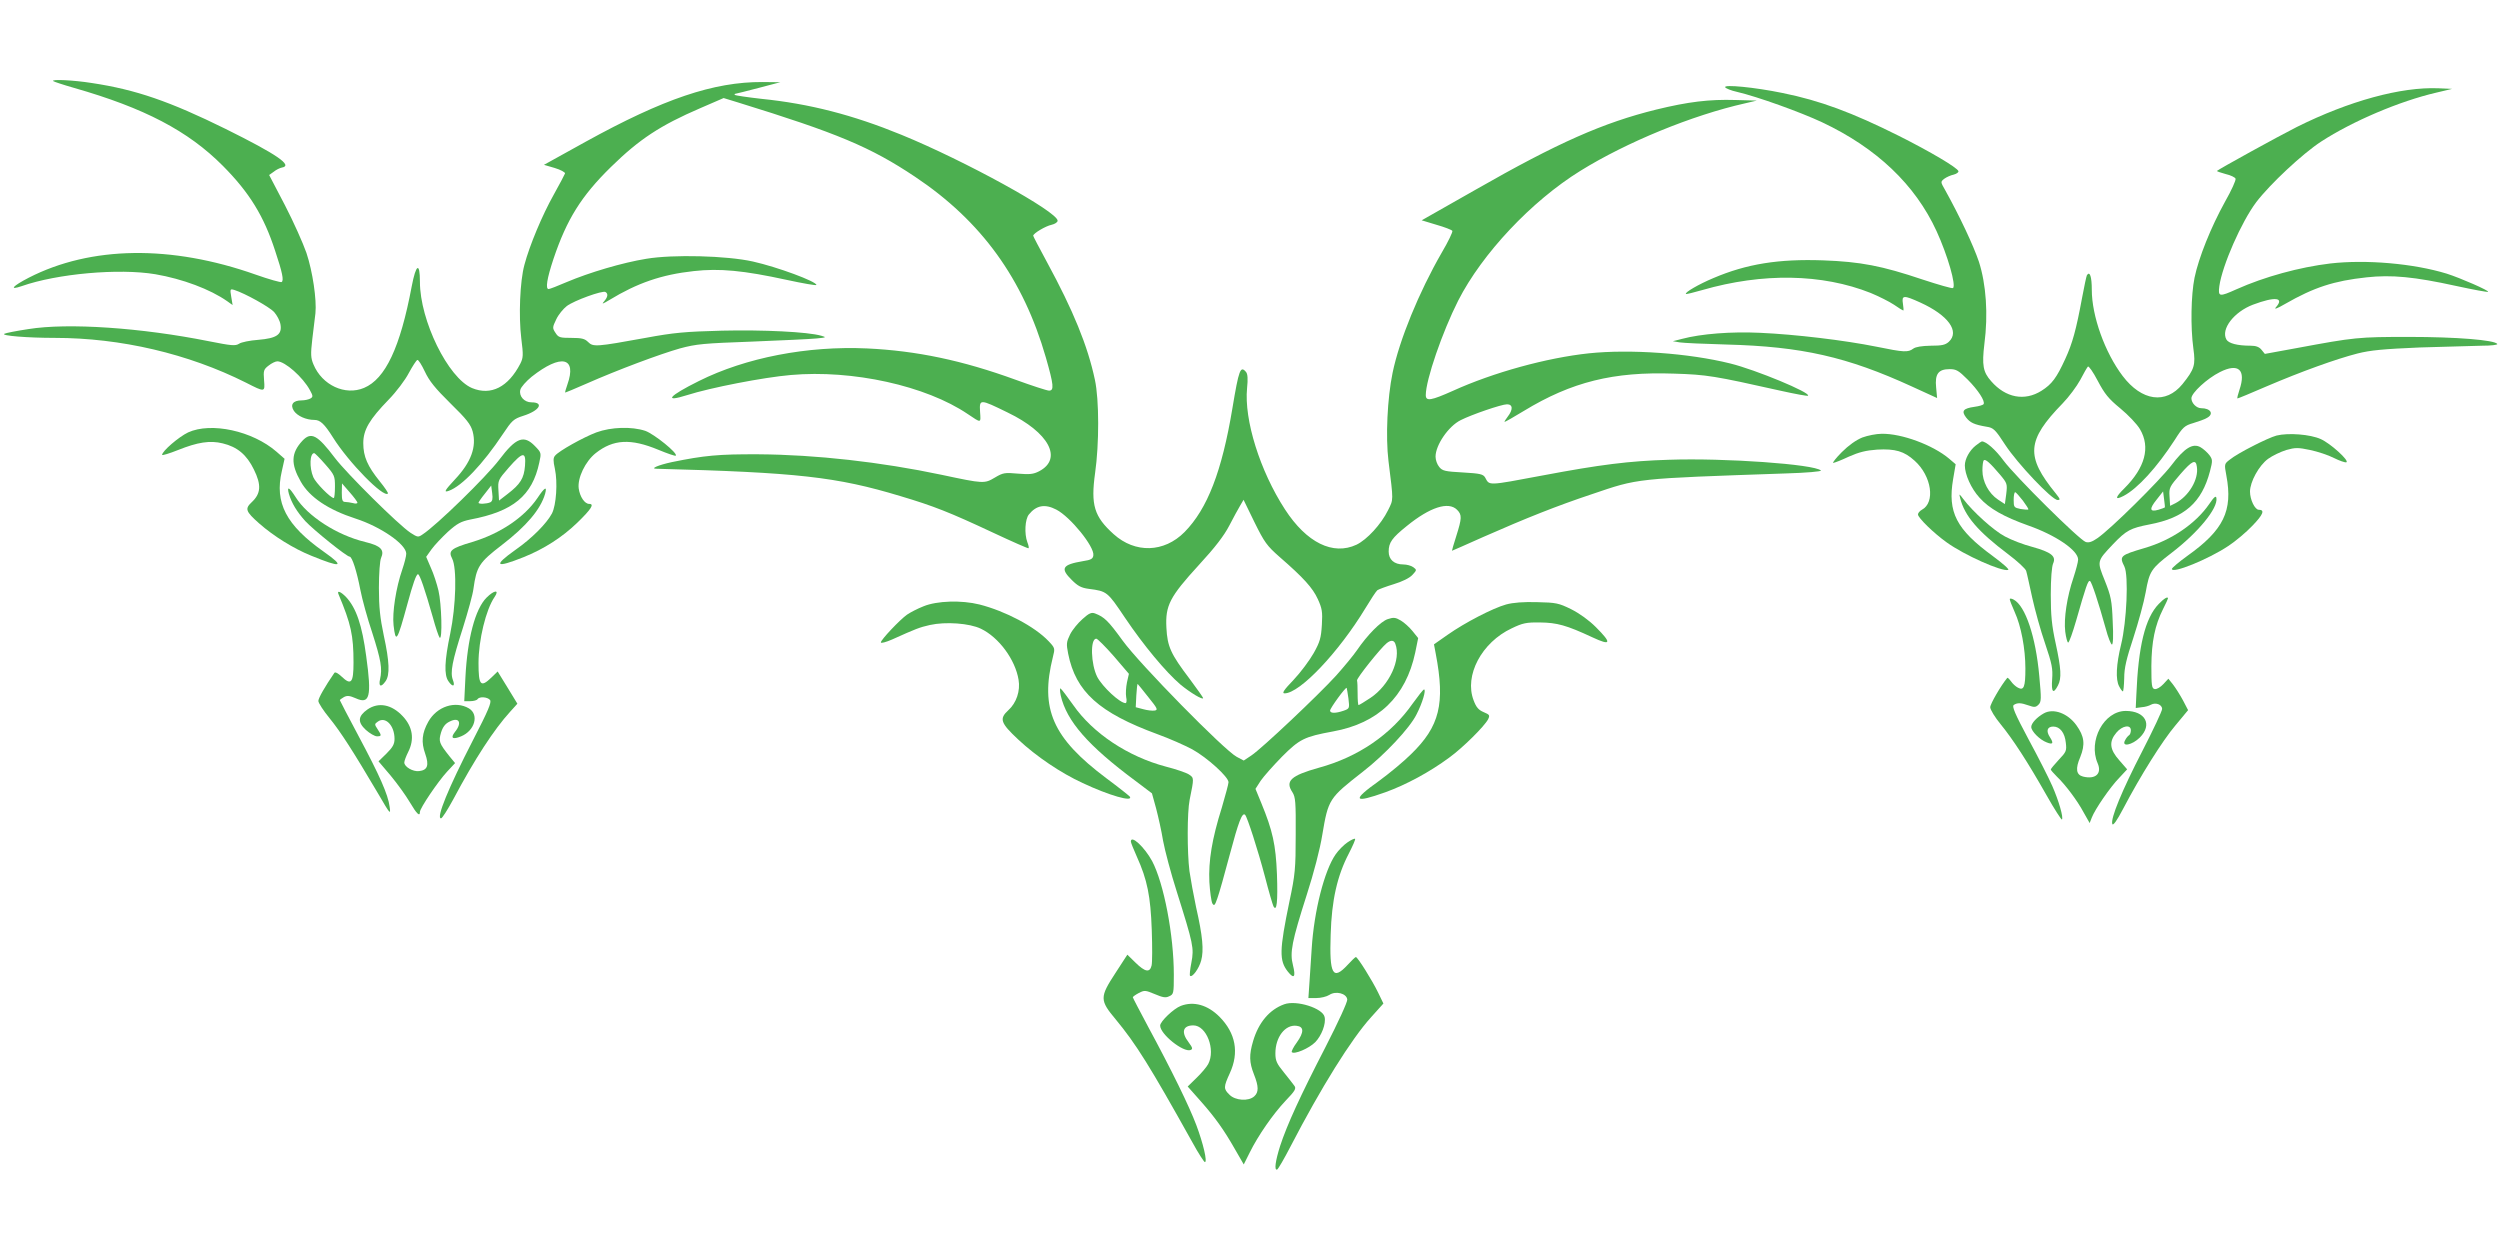<?xml version="1.0" standalone="no"?>
<!DOCTYPE svg PUBLIC "-//W3C//DTD SVG 20010904//EN"
 "http://www.w3.org/TR/2001/REC-SVG-20010904/DTD/svg10.dtd">
<svg version="1.0" xmlns="http://www.w3.org/2000/svg"
 width="1280pt" height="640pt" viewBox="0 0 1280 640"
 preserveAspectRatio="xMidYMid meet">
<g transform="translate(0,640) scale(0.1,-0.1)"
fill="#4caf50" stroke="none">
<path d="M272 5985 c3 -3 51 -19 107 -35 360 -103 584 -220 762 -399 136 -137
210 -257 268 -436 37 -111 45 -151 33 -159 -5 -3 -65 14 -133 38 -433 153
-844 147 -1162 -16 -83 -43 -103 -66 -36 -43 182 64 498 92 684 61 140 -24
281 -77 368 -138 l28 -20 -7 42 c-7 41 -6 42 17 35 53 -17 176 -85 202 -112
15 -17 30 -45 33 -64 9 -52 -19 -71 -114 -79 -42 -3 -87 -12 -98 -20 -19 -12
-39 -10 -155 13 -345 69 -720 95 -924 62 -60 -9 -116 -20 -123 -24 -18 -10
121 -21 259 -21 337 0 683 -81 978 -229 98 -50 98 -50 93 12 -4 49 -2 56 23
75 15 12 35 22 45 22 39 0 131 -81 167 -148 16 -29 16 -34 3 -42 -8 -5 -29
-10 -46 -10 -44 0 -60 -22 -39 -54 18 -26 62 -46 105 -46 29 0 51 -20 95 -90
81 -129 259 -310 281 -287 3 3 -16 31 -42 63 -62 77 -84 126 -84 195 0 68 31
121 131 224 38 39 84 100 102 135 19 35 39 66 44 67 5 2 22 -25 38 -59 23 -49
53 -86 131 -163 83 -81 104 -108 114 -144 21 -79 -8 -158 -91 -246 -52 -56
-59 -68 -31 -58 67 24 174 136 277 291 46 69 54 77 104 93 83 26 109 69 42 69
-37 0 -65 32 -57 64 3 14 30 44 58 67 151 119 233 101 183 -40 -8 -22 -13 -41
-11 -41 2 0 50 20 107 45 163 72 378 152 480 181 85 23 122 26 369 35 151 6
300 13 330 16 51 5 53 6 25 14 -69 20 -298 31 -509 26 -188 -5 -246 -10 -391
-37 -253 -46 -268 -47 -294 -21 -17 17 -33 21 -86 21 -58 0 -66 2 -81 26 -16
24 -16 28 4 69 11 24 36 54 54 68 37 28 183 81 198 72 15 -9 12 -26 -7 -48
-14 -16 -8 -14 27 7 143 87 267 130 432 148 132 15 256 3 476 -45 83 -18 152
-30 152 -26 0 18 -200 92 -325 120 -134 30 -409 37 -546 14 -123 -20 -291 -70
-407 -119 -46 -20 -88 -36 -93 -36 -17 0 -9 53 25 155 68 202 142 321 294 470
146 143 253 213 457 301 l120 52 75 -23 c505 -156 676 -227 905 -380 340 -227
554 -523 670 -926 40 -140 43 -169 16 -169 -10 0 -87 25 -172 56 -272 99 -506
148 -759 160 -306 14 -622 -47 -862 -167 -155 -77 -183 -111 -60 -72 119 38
391 91 531 103 316 28 692 -55 906 -200 70 -47 67 -48 63 11 -4 67 -2 67 141
-3 212 -102 284 -237 161 -301 -29 -15 -48 -17 -108 -12 -67 6 -76 5 -118 -20
-54 -32 -57 -32 -273 14 -312 66 -646 103 -936 105 -207 1 -279 -6 -445 -40
-70 -15 -113 -34 -79 -34 721 -19 921 -41 1249 -140 171 -51 252 -83 474 -187
98 -46 180 -82 182 -80 3 2 0 16 -6 31 -16 43 -12 118 8 142 38 47 82 55 140
25 72 -37 196 -190 190 -234 -2 -18 -12 -24 -53 -30 -107 -18 -118 -37 -57
-97 30 -30 48 -40 87 -45 93 -12 95 -14 185 -148 95 -141 208 -277 284 -342
51 -42 116 -81 116 -69 0 3 -31 47 -69 98 -97 128 -114 165 -119 262 -6 114
17 158 166 321 83 90 129 150 156 202 21 40 46 87 56 103 l17 29 56 -115 c51
-103 63 -120 129 -178 122 -106 169 -158 195 -215 22 -48 25 -65 21 -132 -4
-67 -10 -88 -42 -145 -21 -37 -67 -99 -103 -137 -50 -52 -61 -69 -46 -69 78 0
277 210 414 436 27 45 54 86 61 92 7 5 45 19 84 31 43 13 80 31 95 47 23 25
24 26 5 40 -11 8 -34 14 -51 14 -47 0 -75 25 -75 66 0 46 17 70 93 131 118 96
213 127 257 83 26 -26 25 -43 -4 -135 -13 -41 -23 -75 -22 -75 1 0 74 32 161
71 220 97 379 160 553 218 245 83 215 80 995 107 104 3 185 10 180 15 -32 32
-493 65 -778 55 -204 -6 -353 -25 -645 -80 -288 -54 -273 -53 -296 -11 -10 17
-25 21 -114 26 -91 5 -105 8 -121 28 -11 13 -19 36 -19 53 0 59 66 156 129
187 55 28 209 81 237 81 30 0 32 -27 3 -64 -11 -14 -18 -26 -15 -26 3 0 47 25
98 56 245 149 459 202 769 191 168 -5 208 -12 543 -87 76 -17 141 -29 143 -26
16 15 -268 133 -398 165 -213 53 -513 74 -724 52 -216 -23 -489 -98 -696 -192
-112 -50 -139 -55 -139 -22 0 78 85 324 166 484 123 241 375 509 625 664 237
147 573 285 844 346 l60 14 -110 3 c-134 4 -241 -9 -405 -49 -271 -67 -503
-169 -928 -412 l-273 -155 76 -23 c42 -12 78 -26 81 -31 3 -5 -21 -55 -54
-111 -117 -203 -217 -447 -252 -616 -27 -131 -36 -328 -21 -451 26 -210 26
-195 -2 -252 -36 -73 -108 -151 -162 -177 -120 -56 -255 10 -366 181 -128 197
-210 459 -194 621 5 47 3 72 -5 82 -29 35 -37 13 -70 -185 -54 -324 -128 -515
-245 -634 -105 -106 -253 -110 -363 -11 -100 90 -118 149 -95 314 21 147 21
374 -1 476 -37 175 -112 357 -245 602 -39 72 -71 133 -71 136 0 12 64 50 94
56 17 4 31 13 31 21 0 46 -475 307 -800 440 -249 102 -471 159 -717 184 -71 8
-132 17 -135 20 -4 3 -2 6 3 6 5 1 59 14 119 30 l110 29 -91 1 c-251 1 -507
-86 -906 -306 l-213 -118 55 -16 c30 -9 54 -22 53 -28 -2 -6 -28 -55 -58 -109
-58 -103 -124 -260 -150 -359 -23 -84 -30 -263 -16 -377 11 -86 10 -99 -5
-129 -62 -120 -150 -165 -247 -125 -123 52 -267 346 -267 544 0 103 -20 92
-42 -23 -59 -314 -135 -474 -244 -520 -97 -41 -215 14 -259 120 -14 33 -15 52
-6 130 6 50 13 110 16 132 7 69 -14 213 -46 309 -17 49 -66 159 -110 244 l-81
155 24 17 c12 10 31 19 41 21 59 10 -24 67 -288 198 -286 141 -459 201 -685
235 -94 15 -208 20 -198 10z"/>
<path d="M8833 5953 c4 -6 31 -17 59 -23 107 -25 326 -104 437 -156 280 -132
477 -320 586 -557 57 -124 102 -281 84 -292 -4 -3 -74 17 -156 44 -208 70
-317 91 -509 98 -227 8 -391 -18 -562 -91 -74 -31 -148 -74 -140 -81 2 -2 39
7 84 20 309 89 613 84 862 -15 41 -17 95 -44 119 -60 24 -17 46 -30 48 -30 2
0 1 16 -2 35 -7 44 3 45 89 6 143 -65 203 -148 146 -201 -18 -16 -35 -20 -92
-20 -47 -1 -78 -6 -90 -15 -27 -20 -47 -19 -189 10 -164 33 -415 63 -595 71
-149 7 -302 -5 -400 -31 l-47 -12 35 -6 c19 -3 127 -8 240 -11 384 -10 618
-63 949 -215 l129 -59 -5 54 c-7 69 11 94 69 94 34 0 46 -7 92 -53 54 -54 91
-111 82 -126 -3 -5 -24 -11 -47 -14 -57 -8 -68 -21 -43 -54 21 -27 41 -37 106
-48 34 -5 44 -14 95 -93 63 -96 239 -282 268 -282 15 0 14 4 -9 33 -156 191
-150 272 35 462 32 33 72 87 90 120 17 33 35 64 39 68 4 5 27 -28 50 -72 36
-68 55 -92 116 -142 41 -34 86 -81 101 -107 54 -92 26 -196 -80 -302 -49 -48
-50 -63 -4 -39 71 37 170 145 262 287 41 65 50 73 95 86 26 8 58 19 69 26 38
20 20 50 -29 50 -24 0 -50 26 -50 51 0 27 80 101 146 134 95 48 135 12 100
-91 -8 -24 -13 -44 -10 -44 3 0 69 27 147 61 180 77 358 141 467 169 67 17
133 23 320 31 129 4 272 8 318 9 46 0 81 4 78 9 -13 20 -209 36 -451 36 -261
0 -279 -2 -575 -57 l-164 -30 -17 21 c-12 15 -29 21 -56 21 -68 0 -113 12
-124 32 -29 53 39 141 136 178 115 43 162 37 118 -13 -12 -13 4 -8 47 17 148
85 250 118 417 136 128 14 244 3 458 -44 88 -19 162 -33 164 -30 6 6 -140 70
-212 93 -170 52 -412 73 -596 52 -158 -19 -337 -68 -480 -132 -89 -40 -95 -39
-88 16 15 106 113 329 189 430 71 93 237 248 332 310 160 104 401 207 591 251
l80 19 -70 3 c-192 8 -458 -65 -725 -198 -99 -50 -398 -215 -409 -225 -2 -2
18 -9 44 -16 26 -6 49 -17 51 -24 3 -7 -21 -60 -54 -118 -72 -130 -135 -287
-156 -389 -18 -89 -21 -252 -6 -362 12 -85 6 -106 -56 -183 -85 -104 -208 -87
-306 42 -91 120 -158 307 -158 441 0 67 -10 98 -25 75 -3 -6 -14 -58 -25 -117
-30 -162 -49 -232 -86 -312 -44 -96 -68 -129 -122 -163 -86 -54 -183 -36 -257
49 -42 47 -48 82 -35 191 20 152 9 306 -28 421 -28 83 -99 234 -173 367 -24
42 -24 42 -4 58 11 8 33 18 48 21 15 4 26 12 24 18 -6 18 -143 99 -304 180
-240 120 -404 181 -597 220 -141 29 -303 45 -293 29z"/>
<path d="M963 4186 c-48 -23 -133 -96 -133 -115 0 -4 37 7 82 25 100 40 163
50 228 34 75 -18 123 -58 160 -134 39 -79 36 -123 -11 -167 -36 -34 -32 -47
38 -109 75 -66 177 -129 266 -165 156 -64 176 -58 65 20 -193 136 -253 251
-215 413 l14 63 -41 36 c-123 107 -335 153 -453 99z"/>
<path d="M3053 4186 c-66 -25 -192 -95 -211 -119 -10 -11 -10 -27 -1 -67 15
-70 7 -186 -15 -229 -28 -52 -102 -127 -188 -187 -115 -82 -101 -94 42 -37
105 42 200 103 277 178 71 69 87 95 60 95 -24 0 -48 37 -54 79 -7 54 34 139
87 181 90 71 179 76 321 17 46 -19 86 -33 89 -30 12 12 -111 111 -156 127 -69
23 -175 20 -251 -8z"/>
<path d="M9535 4160 c-32 -13 -70 -40 -105 -75 -30 -30 -49 -55 -44 -55 6 0
42 14 80 32 52 23 88 32 145 36 93 5 138 -8 192 -57 87 -78 107 -214 37 -251
-11 -6 -20 -17 -20 -24 0 -17 81 -96 147 -143 90 -65 283 -151 315 -141 7 3
-29 34 -79 71 -187 137 -232 224 -203 394 l13 76 -34 29 c-82 69 -242 129
-345 127 -27 0 -72 -9 -99 -19z"/>
<path d="M11656 4170 c-45 -12 -199 -90 -239 -123 -29 -22 -29 -23 -18 -82 34
-181 -14 -279 -201 -412 -43 -31 -78 -61 -78 -66 0 -26 186 49 288 117 37 24
94 72 125 105 55 57 64 81 32 81 -20 0 -45 52 -45 93 0 50 46 134 93 168 22
16 64 36 93 45 46 13 60 13 122 0 38 -8 93 -26 122 -41 28 -14 57 -24 63 -22
19 6 -81 97 -131 119 -53 24 -165 33 -226 18z"/>
<path d="M1548 4143 c-58 -63 -60 -118 -8 -209 45 -80 141 -144 280 -189 130
-42 260 -132 260 -180 0 -12 -9 -48 -20 -80 -33 -95 -52 -221 -45 -286 11 -95
18 -85 71 109 28 103 45 152 54 152 9 0 35 -76 76 -220 14 -52 30 -99 35 -105
15 -15 10 174 -6 241 -8 34 -25 87 -39 117 l-24 56 27 38 c15 21 53 61 84 90
48 43 67 53 115 63 219 41 317 122 353 291 11 50 11 51 -22 85 -57 59 -97 44
-183 -70 -67 -88 -321 -336 -392 -382 -23 -16 -26 -15 -62 8 -62 41 -327 304
-387 383 -90 119 -122 136 -167 88z m117 -120 c48 -55 50 -60 50 -115 0 -32
-3 -58 -6 -58 -16 0 -93 78 -105 107 -21 50 -18 123 5 123 3 0 29 -26 56 -57z
m1023 -8 c-5 -64 -24 -94 -89 -144 l-44 -34 -3 52 c-3 51 -2 54 53 117 72 82
89 84 83 9z m-858 -189 c0 -4 -10 -6 -22 -2 -13 3 -31 6 -40 6 -15 0 -18 9
-18 48 l1 47 39 -45 c22 -25 40 -49 40 -54z m680 2 c-19 -8 -60 -10 -60 -2 0
3 15 25 33 47 l32 41 5 -39 c4 -29 1 -42 -10 -47z"/>
<path d="M10116 4119 c-32 -25 -56 -69 -56 -102 0 -46 32 -118 75 -165 50 -56
125 -98 248 -142 143 -50 257 -128 257 -175 0 -12 -11 -53 -24 -93 -33 -97
-50 -209 -42 -276 4 -31 11 -56 15 -56 5 0 23 51 41 113 50 175 61 208 71 202
9 -6 43 -109 80 -242 12 -46 27 -83 32 -83 6 0 8 43 4 119 -4 106 -9 129 -40
207 -41 102 -42 99 42 188 68 71 89 82 187 101 179 34 267 112 309 272 14 54
14 60 -3 83 -11 14 -31 32 -45 40 -40 23 -83 -4 -150 -93 -58 -76 -311 -327
-379 -373 -26 -18 -43 -24 -59 -19 -32 10 -361 336 -421 417 -41 56 -89 98
-111 98 -2 0 -16 -9 -31 -21z m124 -149 c37 -44 38 -48 32 -99 l-7 -52 -35 23
c-48 32 -80 92 -80 149 0 25 3 49 7 52 8 9 33 -14 83 -73z m1008 40 c10 -64
-41 -150 -109 -186 l-28 -14 -3 48 c-3 45 0 50 56 115 61 70 79 77 84 37z
m-891 -173 c17 -23 30 -43 28 -45 -2 -3 -20 -1 -40 2 -33 7 -35 9 -35 46 0 22
3 40 8 40 4 -1 21 -20 39 -43z m727 -35 c-1 -1 -15 -7 -33 -12 -45 -13 -48 4
-9 52 l33 42 5 -39 c3 -22 5 -41 4 -43z"/>
<path d="M1479 3872 c14 -48 41 -92 84 -140 43 -46 212 -182 227 -182 13 0 37
-76 55 -170 9 -47 36 -146 61 -220 45 -141 52 -183 40 -237 -9 -39 5 -44 28
-11 23 32 20 101 -9 234 -19 90 -25 145 -25 244 0 73 5 140 11 153 19 42 -2
63 -81 82 -145 35 -295 132 -356 229 -33 52 -46 59 -35 18z"/>
<path d="M2751 3849 c-67 -98 -190 -181 -333 -224 -109 -32 -124 -45 -103 -85
25 -48 20 -241 -10 -385 -29 -138 -32 -211 -9 -243 21 -31 36 -28 23 6 -15 39
-4 96 51 267 26 83 51 173 54 200 16 115 29 135 146 225 125 96 198 182 221
262 11 41 -2 34 -40 -23z"/>
<path d="M10036 3850 c22 -91 92 -172 245 -287 48 -36 90 -75 93 -86 4 -12 17
-74 31 -137 14 -63 43 -169 66 -235 35 -104 40 -128 36 -183 -5 -67 6 -78 30
-31 19 36 16 86 -12 215 -20 91 -25 144 -25 249 0 82 5 144 12 160 17 37 -10
58 -107 85 -43 11 -106 35 -139 53 -58 30 -166 128 -214 192 -22 29 -22 29
-16 5z"/>
<path d="M11311 3819 c-69 -100 -193 -185 -331 -225 -125 -37 -130 -41 -103
-95 22 -45 12 -281 -17 -399 -25 -102 -29 -179 -10 -214 7 -14 16 -26 19 -26
3 0 6 30 7 68 0 52 11 98 47 207 25 77 54 182 63 233 19 108 28 121 132 201
136 104 239 229 230 281 -2 14 -12 6 -37 -31z"/>
<path d="M1733 3358 c64 -153 77 -209 77 -351 0 -103 -12 -118 -61 -71 -18 17
-33 25 -37 19 -48 -70 -82 -129 -82 -144 0 -10 26 -50 58 -89 56 -69 118 -165
249 -387 61 -105 64 -108 58 -66 -8 63 -51 160 -160 364 -52 98 -95 180 -95
182 0 3 10 9 21 16 17 9 30 7 60 -6 72 -33 83 7 54 215 -21 159 -51 247 -103
303 -27 28 -48 36 -39 15z"/>
<path d="M2491 3340 c-58 -58 -98 -210 -108 -407 l-6 -123 31 0 c17 0 34 5 37
10 9 15 51 12 64 -4 9 -11 -9 -54 -88 -207 -126 -245 -189 -399 -163 -399 6 0
33 43 62 96 111 209 210 360 292 450 l37 41 -50 82 -51 83 -32 -31 c-55 -53
-66 -40 -66 74 0 118 38 274 82 338 27 39 -1 37 -41 -3z"/>
<path d="M10290 3332 c0 -5 11 -34 25 -65 33 -72 55 -188 55 -290 0 -95 -8
-114 -38 -98 -12 6 -28 21 -36 33 -9 12 -17 20 -19 17 -31 -37 -87 -133 -87
-150 0 -12 24 -52 54 -88 64 -79 137 -191 235 -364 40 -71 76 -126 78 -123 9
9 -16 96 -49 171 -17 39 -71 146 -121 238 -72 135 -87 171 -76 178 19 12 36
11 76 -3 28 -10 36 -10 50 4 15 15 15 30 4 148 -18 200 -71 358 -131 390 -11
6 -20 7 -20 2z"/>
<path d="M11053 3308 c-70 -72 -105 -217 -115 -468 l-3 -65 30 4 c17 1 38 7
48 13 24 13 57 1 57 -22 0 -10 -45 -106 -100 -213 -106 -205 -165 -349 -155
-376 4 -10 23 16 56 79 88 168 201 348 268 427 l64 77 -26 50 c-15 28 -38 64
-51 81 l-24 30 -26 -28 c-15 -16 -34 -27 -44 -25 -15 3 -17 17 -17 118 1 125
18 208 60 292 14 27 25 52 25 54 0 12 -20 0 -47 -28z"/>
<path d="M4729 3296 c-31 -12 -69 -32 -85 -43 -38 -27 -134 -129 -134 -142 0
-6 26 1 58 15 122 55 140 62 193 74 81 18 203 9 261 -19 92 -44 176 -158 193
-261 10 -57 -11 -119 -52 -156 -48 -44 -41 -65 51 -151 92 -86 218 -171 329
-222 136 -64 259 -99 242 -70 -4 5 -58 48 -120 94 -276 207 -341 355 -274 622
11 43 11 45 -22 80 -71 75 -221 154 -354 188 -92 23 -218 19 -286 -9z"/>
<path d="M7711 3305 c-68 -19 -211 -93 -299 -155 l-70 -49 9 -48 c49 -256 20
-372 -126 -514 -38 -38 -112 -99 -164 -137 -142 -101 -132 -117 33 -58 105 38
226 103 326 177 69 50 179 159 199 196 10 21 8 24 -23 37 -26 11 -38 25 -51
60 -49 127 41 297 195 369 56 27 75 31 145 30 87 -1 135 -14 268 -76 96 -45
101 -31 18 52 -36 36 -85 71 -127 92 -63 31 -77 34 -174 36 -69 2 -123 -2
-159 -12z"/>
<path d="M5543 3231 c-23 -20 -52 -55 -64 -79 -19 -39 -20 -48 -10 -99 39
-195 158 -302 457 -412 61 -22 142 -58 179 -78 76 -42 185 -141 185 -168 0 -9
-16 -67 -34 -129 -51 -162 -69 -274 -64 -382 3 -50 10 -99 15 -109 9 -15 13
-12 26 26 9 24 37 124 63 222 45 169 64 220 79 205 11 -11 65 -178 102 -318
19 -74 39 -142 43 -150 17 -31 23 22 18 164 -6 151 -22 223 -80 364 l-30 73
27 42 c16 23 65 78 109 123 90 90 114 102 261 129 232 42 373 178 421 404 l15
74 -29 36 c-16 20 -43 44 -60 54 -27 16 -37 17 -67 7 -36 -12 -104 -81 -158
-160 -17 -25 -65 -83 -106 -129 -92 -101 -381 -374 -434 -409 l-39 -26 -36 19
c-63 33 -498 476 -584 595 -74 102 -94 121 -141 139 -18 7 -31 2 -64 -28z
m160 -191 l77 -90 -10 -44 c-5 -25 -7 -58 -4 -75 4 -17 2 -31 -3 -31 -29 0
-118 83 -145 134 -33 65 -37 196 -5 196 6 0 47 -41 90 -90z m1441 64 c31 -80
-31 -213 -127 -277 -30 -20 -58 -37 -61 -37 -3 0 -5 26 -5 58 0 31 -1 62 -3
68 -3 11 120 165 152 191 21 17 37 16 44 -3z m-1264 -274 c46 -57 50 -65 32
-68 -11 -2 -38 1 -59 7 l-38 10 3 61 c2 34 5 60 7 58 2 -2 27 -32 55 -68z
m1024 -6 c6 -51 6 -52 -25 -63 -41 -14 -69 -14 -69 1 0 12 80 122 85 116 1 -2
5 -26 9 -54z"/>
<path d="M5431 2839 c30 -131 140 -257 381 -436 l86 -65 21 -76 c11 -42 28
-117 36 -167 9 -49 40 -166 70 -260 85 -270 89 -289 75 -363 -7 -35 -10 -65
-7 -68 11 -11 46 37 57 78 14 52 8 124 -26 273 -13 61 -28 144 -34 185 -12 96
-12 301 1 365 23 113 23 112 -4 130 -14 9 -67 27 -118 40 -193 51 -373 170
-474 315 -31 44 -60 82 -65 85 -4 3 -4 -13 1 -36z"/>
<path d="M7233 2798 c-111 -159 -279 -274 -481 -329 -143 -40 -173 -68 -135
-125 16 -25 18 -50 17 -219 0 -172 -3 -204 -32 -340 -52 -252 -53 -303 -8
-360 32 -40 41 -27 26 33 -17 65 -6 121 71 362 35 108 68 235 79 305 31 184
34 188 208 324 111 86 241 224 275 294 30 58 50 127 38 127 -4 0 -30 -33 -58
-72z"/>
<path d="M1882 2768 c-50 -35 -52 -65 -9 -105 20 -18 46 -33 57 -33 24 0 25 4
3 37 -16 24 -16 26 1 38 39 29 86 -19 86 -88 0 -27 -9 -43 -41 -75 l-41 -40
62 -73 c34 -41 78 -102 98 -136 36 -61 52 -76 52 -50 0 19 92 155 139 206 l41
44 -28 34 c-54 68 -57 77 -44 122 9 29 22 46 43 56 50 26 67 -5 28 -53 -24
-31 -12 -40 32 -22 70 29 93 111 40 143 -70 41 -164 10 -208 -68 -33 -59 -37
-105 -16 -164 21 -60 12 -84 -31 -89 -32 -4 -76 22 -76 44 0 8 9 32 20 54 33
65 23 129 -28 183 -57 61 -124 73 -180 35z"/>
<path d="M10465 2748 c-36 -20 -65 -51 -65 -70 0 -22 44 -66 79 -79 32 -13 37
-5 17 26 -22 33 -14 55 17 55 34 0 59 -32 64 -83 5 -41 2 -47 -36 -87 -22 -24
-41 -46 -41 -50 0 -3 14 -19 31 -36 44 -42 105 -123 138 -185 l30 -53 11 28
c16 42 94 156 141 204 l40 43 -40 46 c-50 56 -54 96 -15 142 30 36 74 43 74
12 0 -11 -4 -23 -10 -26 -5 -3 -15 -15 -20 -26 -19 -35 37 -24 76 15 66 66 28
136 -72 136 -112 0 -194 -153 -144 -268 23 -53 -11 -84 -75 -68 -35 9 -40 40
-14 100 26 65 21 106 -20 163 -44 61 -117 88 -166 61z"/>
<path d="M6899 2087 c-18 -12 -46 -40 -61 -62 -57 -82 -110 -289 -122 -480 -3
-44 -8 -119 -11 -167 l-6 -88 41 0 c22 0 52 7 66 16 33 22 88 8 92 -23 2 -12
-46 -116 -112 -245 -129 -250 -196 -396 -232 -506 -24 -76 -31 -126 -15 -120
5 2 36 55 69 119 155 299 311 550 413 662 l62 69 -27 56 c-30 62 -105 182
-114 182 -3 0 -22 -18 -42 -40 -76 -82 -94 -50 -87 154 5 178 34 303 93 416
20 39 35 73 32 75 -3 3 -20 -5 -39 -18z"/>
<path d="M5790 2091 c0 -5 14 -40 31 -78 53 -117 70 -202 76 -374 3 -86 3
-168 -1 -183 -9 -37 -33 -33 -82 15 l-42 41 -61 -94 c-81 -124 -81 -139 2
-238 104 -126 173 -236 391 -627 31 -57 61 -103 65 -103 14 0 -9 97 -44 190
-37 98 -125 278 -246 502 -43 81 -79 149 -79 152 0 3 14 13 31 22 29 15 34 14
82 -6 40 -17 55 -20 73 -11 23 10 24 15 24 110 0 203 -51 468 -111 582 -39 72
-109 137 -109 100z"/>
<path d="M6575 1258 c-75 -27 -131 -93 -159 -188 -21 -71 -20 -109 4 -170 25
-63 25 -92 2 -113 -29 -27 -98 -22 -127 8 -31 30 -31 39 2 111 48 105 30 204
-53 288 -61 61 -132 81 -198 56 -37 -14 -106 -80 -106 -101 0 -44 119 -139
156 -125 12 5 10 12 -10 39 -40 52 -30 87 24 87 67 0 115 -124 76 -198 -8 -15
-35 -47 -60 -71 l-45 -44 63 -71 c78 -88 122 -150 179 -250 l45 -78 30 60 c44
89 120 198 184 266 49 51 56 63 45 77 -6 9 -31 40 -54 69 -36 44 -43 59 -43
97 0 83 50 148 108 141 39 -4 39 -33 2 -85 -18 -24 -29 -47 -26 -50 13 -13 88
19 120 51 32 33 56 94 48 129 -9 45 -145 88 -207 65z"/>
</g>
</svg>
